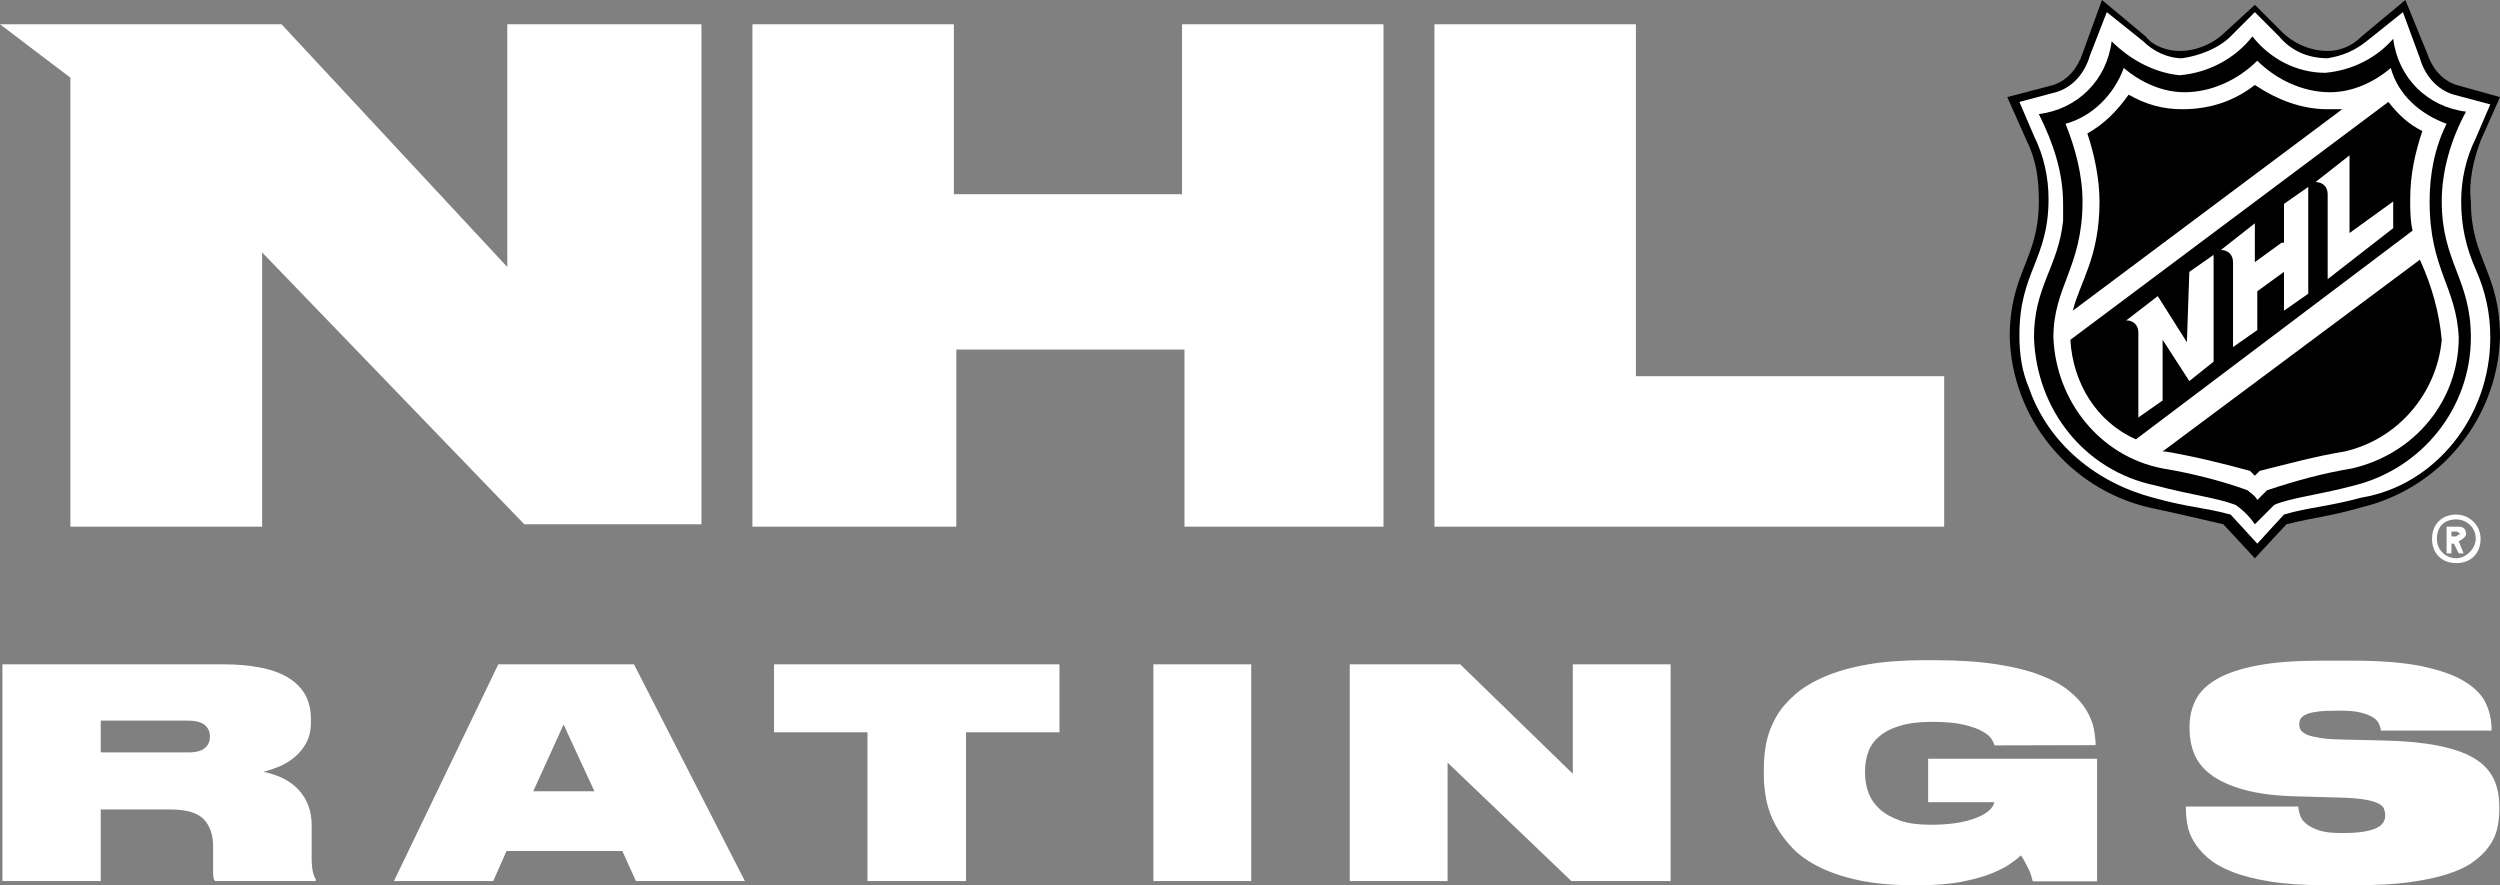 <?xml version="1.0" encoding="UTF-8"?>
<svg xmlns="http://www.w3.org/2000/svg" id="Layer_2" data-name="Layer 2" viewBox="0 0 103 36.47">
  <rect x="0" y="0" width="103" height="36.47" fill="#808080" stroke="none"/>
  <defs>
    <style>
      .cls-1 {
        fill: #fff;
      }
    </style>
  </defs>
  <g id="Layer_1-2" data-name="Layer 1">
    <g id="Layer_2-2" data-name="Layer 2">
      <g id="Layer_1-2" data-name="Layer 1-2">
        <path class="cls-1" d="M57,1V21.7h-8.2v-7.3h-9.4v7.3h-8.4V1h8.3v7h9.4V1h8.3Z"></path>
        <path class="cls-1" d="M80.1,15.5v6.2h-21V1h8.3V15.5h12.7Z"></path>
        <path class="cls-1" d="M20.9,1V11L11.6,1H0L2.9,3.2V21.7h7.9V10.4l10.8,11.2h7.3V1h-8Z"></path>
        <path d="M102.2,5.8l.8-1.8-1.8-.5c-.6-.2-1-.7-1.2-1.3l-.9-2.2-1.8,1.5c-.4,.4-.9,.6-1.4,.6-.7,0-1.4-.3-1.9-.8l-1.1-1.1-1.2,1.1c-.5,.5-1.2,.8-1.9,.8-.5,0-1.1-.2-1.4-.6l-1.8-1.5-.8,2.2c-.2,.6-.6,1.1-1.2,1.3l-1.9,.5,.8,1.8c.4,.8,.5,1.6,.5,2.5,0,2.4-1.2,2.9-1.2,5.6,.1,3.3,2.4,6.2,5.7,7,1.4,.3,1.8,.4,3.1,.7l1.3,1.4,1.3-1.4c1.2-.3,1.7-.3,3.1-.7,3.3-.8,5.6-3.7,5.7-7,0-2.7-1.2-3.2-1.2-5.6-.1-.8,.1-1.7,.4-2.5Z"></path>
        <path class="cls-1" d="M102.6,13.9c0-1-.2-1.9-.6-2.8-.4-.9-.6-1.8-.6-2.8,0-.9,.2-1.8,.6-2.6l.6-1.4-1.5-.4c-.7-.2-1.2-.8-1.4-1.5l-.7-1.9-1.5,1.2c-.5,.4-1,.6-1.6,.7-.8,0-1.5-.3-2-.9l-1-1-1,1c-.5,.5-1.3,.8-2,.9-.6,0-1.2-.3-1.6-.7l-1.5-1.2-.7,1.8c-.2,.7-.7,1.3-1.4,1.5l-1.5,.4,.6,1.4c.4,.8,.6,1.7,.6,2.6,0,2.5-1.2,3-1.2,5.6,0,.8,.1,1.5,.4,2.2,.8,2.3,2.8,3.9,5.1,4.5,1.4,.4,2.1,.4,3.2,.7,.1,.1,1.1,1.2,1.1,1.2,0,0,1-1.1,1.1-1.2,1-.3,1.7-.3,3.2-.7,3-.5,5.3-3.3,5.3-6.6Zm-5.6,6.1c-1.5,.4-2.6,.5-3.3,.8-.1,.1-.8,.8-.8,.8-.2-.3-.5-.6-.8-.8-.8-.3-1.8-.4-3.3-.8-2.9-.6-4.9-3.1-5-6.1,0-2.1,1-2.9,1.2-4.8v-.7c0-1.3-.4-2.5-1-3.7,1.6-.2,2.8-1.4,3-3,.8,.8,1.8,1.3,2.8,1.4,1.2-.1,2.3-.7,3-1.6,.7,.9,1.8,1.5,3,1.5,1.1-.1,2.1-.6,2.8-1.4,.2,1.6,1.4,2.8,3,3-.6,1.1-1,2.4-1,3.7,0,2.5,1.2,3.2,1.2,5.6,0,2.9-2,5.4-4.8,6.1Z"></path>
        <path class="cls-1" d="M101.2,21.2c-.6,0-1,.4-1,1s.4,1,1,1,1-.4,1-1h0c0-.6-.5-1-1-1Zm0,1.8c-.4,0-.8-.3-.8-.8s.3-.8,.8-.8c.4,0,.8,.3,.8,.8h0c0,.4-.4,.8-.8,.8h0Z"></path>
        <path class="cls-1" d="M101.6,22c0-.2-.1-.3-.3-.3h-.5v1.1h.2v-.4h.1l.2,.4h.2l-.2-.5c.2-.1,.3-.2,.3-.3Zm-.4,.1h-.2v-.2h.2c.1,0,.1,.1,.2,.1,0,0-.1,0-.2,.1h0Z"></path>
        <path class="cls-1" d="M90.1,14.1l-1.2-1.9-1.3,1c.3,0,.5,.2,.5,.5h0v3.5l1-.7v-2.5l1.1,1.7,1-.8v-4.4l-1,.7-.1,2.9h0Z"></path>
        <path class="cls-1" d="M94,10l-1.1,.8v-1.6l-1.4,1.1c.3,0,.5,.2,.5,.5h0v3.5l1-.7v-1.6l1.1-.8v1.6l1-.7V7.7l-1,.7v1.6h-.1Z"></path>
        <path class="cls-1" d="M96.8,9.6v-3.2l-1.4,1.1c.3,0,.5,.2,.5,.5h0v3.5l2.7-2.1v-1.1l-1.8,1.3Z"></path>
        <path class="cls-1" d="M100.1,8.3c0-1.1,.2-2.2,.7-3.2-1.1-.4-2-1.2-2.3-2.3-.7,.6-1.6,1-2.5,1-1.1,0-2.2-.5-3-1.3-.8,.8-1.9,1.3-3,1.3-.9,0-1.8-.4-2.5-1-.4,1.1-1.3,2-2.4,2.3,.4,1,.7,2.1,.7,3.2,0,2.7-1.2,3.5-1.2,5.6,.1,2.6,1.9,4.9,4.5,5.4,1.2,.2,2.4,.5,3.5,.9,.1,.1,.3,.2,.4,.4l.4-.4c1.2-.4,2.3-.7,3.5-.9,2.6-.6,4.4-2.8,4.4-5.4-.1-2.1-1.2-2.8-1.2-5.6Zm-13.6,0c0-.9-.2-1.9-.5-2.8,.7-.4,1.2-.9,1.7-1.6,.7,.4,1.4,.6,2.2,.6,1.1,0,2.1-.3,3-1,.9,.6,1.9,1,3,1h.6l-11.1,8.3c.3-1.2,1.1-2.2,1.1-4.5Zm1.5,9.8c-1.6-.7-2.6-2.3-2.7-4.1l13.1-9.8c.4,.5,.8,.9,1.4,1.2-.3,.9-.5,1.8-.5,2.8,0,.4,0,.9,.1,1.3l-11.4,8.6Zm8.6,.5c-1.2,.2-2.3,.5-3.5,.8l-.2,.2-.2-.2c-1.1-.3-2.3-.6-3.5-.8h-.1l10.6-7.9c.5,1.1,.8,2.2,.9,3.3-.2,2.2-1.8,4.1-4,4.6h0Z"></path>
      </g>
    </g>
    <g>
      <path class="cls-1" d="M4.15,36.3H.1v-8.93H9.19c.56,0,1.06,.04,1.51,.13,.45,.08,.83,.22,1.14,.4,.31,.18,.55,.41,.72,.7s.25,.64,.25,1.04v.12c0,.34-.07,.62-.2,.86-.13,.24-.3,.43-.49,.59-.2,.16-.41,.29-.64,.38s-.43,.16-.62,.21c.63,.13,1.12,.38,1.46,.76,.34,.38,.52,.85,.52,1.43v1.34c0,.26,.02,.46,.05,.59,.03,.13,.07,.23,.12,.31v.07h-4.15c-.06-.06-.08-.18-.08-.36v-1.07c0-.48-.13-.85-.39-1.12-.26-.27-.72-.4-1.37-.4h-2.87v2.95Zm0-5.3h3.59c.34,0,.57-.06,.71-.19,.14-.12,.2-.28,.2-.46h0c0-.2-.07-.35-.2-.47-.14-.12-.37-.19-.71-.19h-3.59v1.31Z"></path>
      <path class="cls-1" d="M25.63,35.06h-4.76l-.55,1.24h-4.09l4.3-8.93h5.59l4.57,8.93h-4.49l-.56-1.24Zm-2.41-5.21l-1.25,2.75h2.52l-1.27-2.75Z"></path>
      <path class="cls-1" d="M35.74,30.17h-3.85v-2.8h11.76v2.8h-3.85v6.13h-4.06v-6.13Z"></path>
      <path class="cls-1" d="M51.55,36.3h-4.03v-8.93h4.03v8.93Z"></path>
      <path class="cls-1" d="M60.16,27.37l4.64,4.51v-4.51h4.03v8.93h-4.09l-5.1-4.88v4.88h-4.03v-8.93h4.55Z"></path>
      <path class="cls-1" d="M78.77,36.47c-.82,0-1.55-.07-2.17-.2s-1.16-.31-1.61-.53c-.45-.22-.83-.48-1.12-.78s-.53-.62-.71-.95-.31-.67-.38-1.02c-.07-.35-.11-.69-.11-1.01v-.36c0-.35,.04-.71,.11-1.06,.08-.36,.21-.7,.4-1.03,.19-.33,.45-.63,.77-.91,.32-.28,.73-.53,1.22-.74,.49-.21,1.07-.38,1.75-.5,.68-.12,1.47-.18,2.37-.18h.42c.99,0,1.84,.06,2.56,.17s1.31,.26,1.8,.45c.49,.19,.88,.4,1.18,.65,.3,.24,.53,.5,.69,.76,.16,.26,.27,.52,.32,.77,.05,.26,.08,.49,.08,.7h0s-4.16,.01-4.16,.01c-.02-.06-.06-.14-.12-.25-.06-.11-.19-.22-.37-.32-.18-.11-.44-.2-.77-.28s-.77-.12-1.33-.12c-.51,0-.94,.05-1.3,.16-.35,.1-.64,.25-.85,.43-.22,.18-.37,.39-.46,.63-.09,.24-.14,.51-.14,.79v.11c0,.28,.05,.55,.14,.8,.1,.26,.25,.48,.47,.68,.22,.2,.5,.35,.84,.47,.34,.12,.76,.17,1.26,.17s.93-.04,1.27-.11c.33-.07,.6-.16,.8-.26,.2-.1,.34-.21,.42-.31,.08-.1,.12-.19,.12-.25h-2.72v-1.79h6.96v5.05h-2.65c-.02-.07-.04-.15-.07-.25-.03-.09-.07-.19-.12-.29-.05-.1-.1-.2-.15-.29s-.1-.18-.15-.24c-.08,.08-.21,.19-.4,.32-.18,.14-.44,.27-.77,.41-.33,.14-.74,.25-1.23,.35-.49,.1-1.09,.15-1.78,.15h-.3Z"></path>
      <path class="cls-1" d="M93.54,36.32c-.62-.1-1.14-.23-1.57-.4s-.76-.36-1.01-.58-.45-.45-.58-.68c-.14-.23-.22-.46-.26-.69s-.06-.44-.06-.63v-.11h4.63c0,.1,.03,.22,.07,.35s.12,.25,.25,.35c.12,.11,.3,.2,.53,.28,.23,.08,.54,.11,.94,.11h.05c.36,0,.65-.02,.88-.06,.22-.04,.4-.09,.53-.16,.13-.07,.21-.14,.26-.23s.07-.17,.07-.27v-.02c0-.09-.02-.17-.05-.26s-.12-.16-.24-.22c-.12-.06-.31-.12-.56-.16-.25-.04-.58-.07-1.01-.08l-1.78-.05c-.9-.02-1.63-.12-2.2-.28-.57-.16-1.02-.37-1.35-.62s-.55-.54-.68-.86-.19-.66-.19-1.01v-.11c0-.39,.08-.75,.25-1.09s.46-.62,.87-.86c.41-.24,.97-.43,1.67-.56,.7-.14,1.58-.2,2.63-.2h1.32c1.16,0,2.11,.08,2.84,.23,.74,.16,1.32,.36,1.74,.62,.42,.26,.72,.55,.88,.89,.16,.34,.24,.69,.24,1.06v.08h-4.56c0-.08-.03-.17-.07-.26-.04-.1-.11-.19-.23-.27s-.29-.15-.52-.21c-.22-.06-.52-.08-.9-.08h-.06c-.35,0-.63,.01-.84,.04s-.37,.07-.47,.12c-.11,.05-.18,.11-.22,.18-.04,.07-.05,.14-.05,.22h0c0,.1,.02,.18,.07,.25,.05,.07,.14,.13,.27,.19,.13,.05,.32,.09,.56,.13s.55,.05,.92,.06l1.7,.04c.86,.02,1.59,.09,2.19,.21,.6,.12,1.08,.28,1.46,.5,.38,.22,.65,.5,.82,.83s.25,.73,.25,1.18v.17c0,.26-.03,.51-.09,.76s-.17,.49-.34,.72c-.16,.23-.38,.44-.66,.64-.28,.2-.63,.36-1.07,.5-.44,.14-.96,.25-1.56,.33-.6,.08-1.31,.12-2.13,.12h-1.36c-.86,0-1.61-.05-2.23-.15Z"></path>
    </g>
  </g>
</svg>

